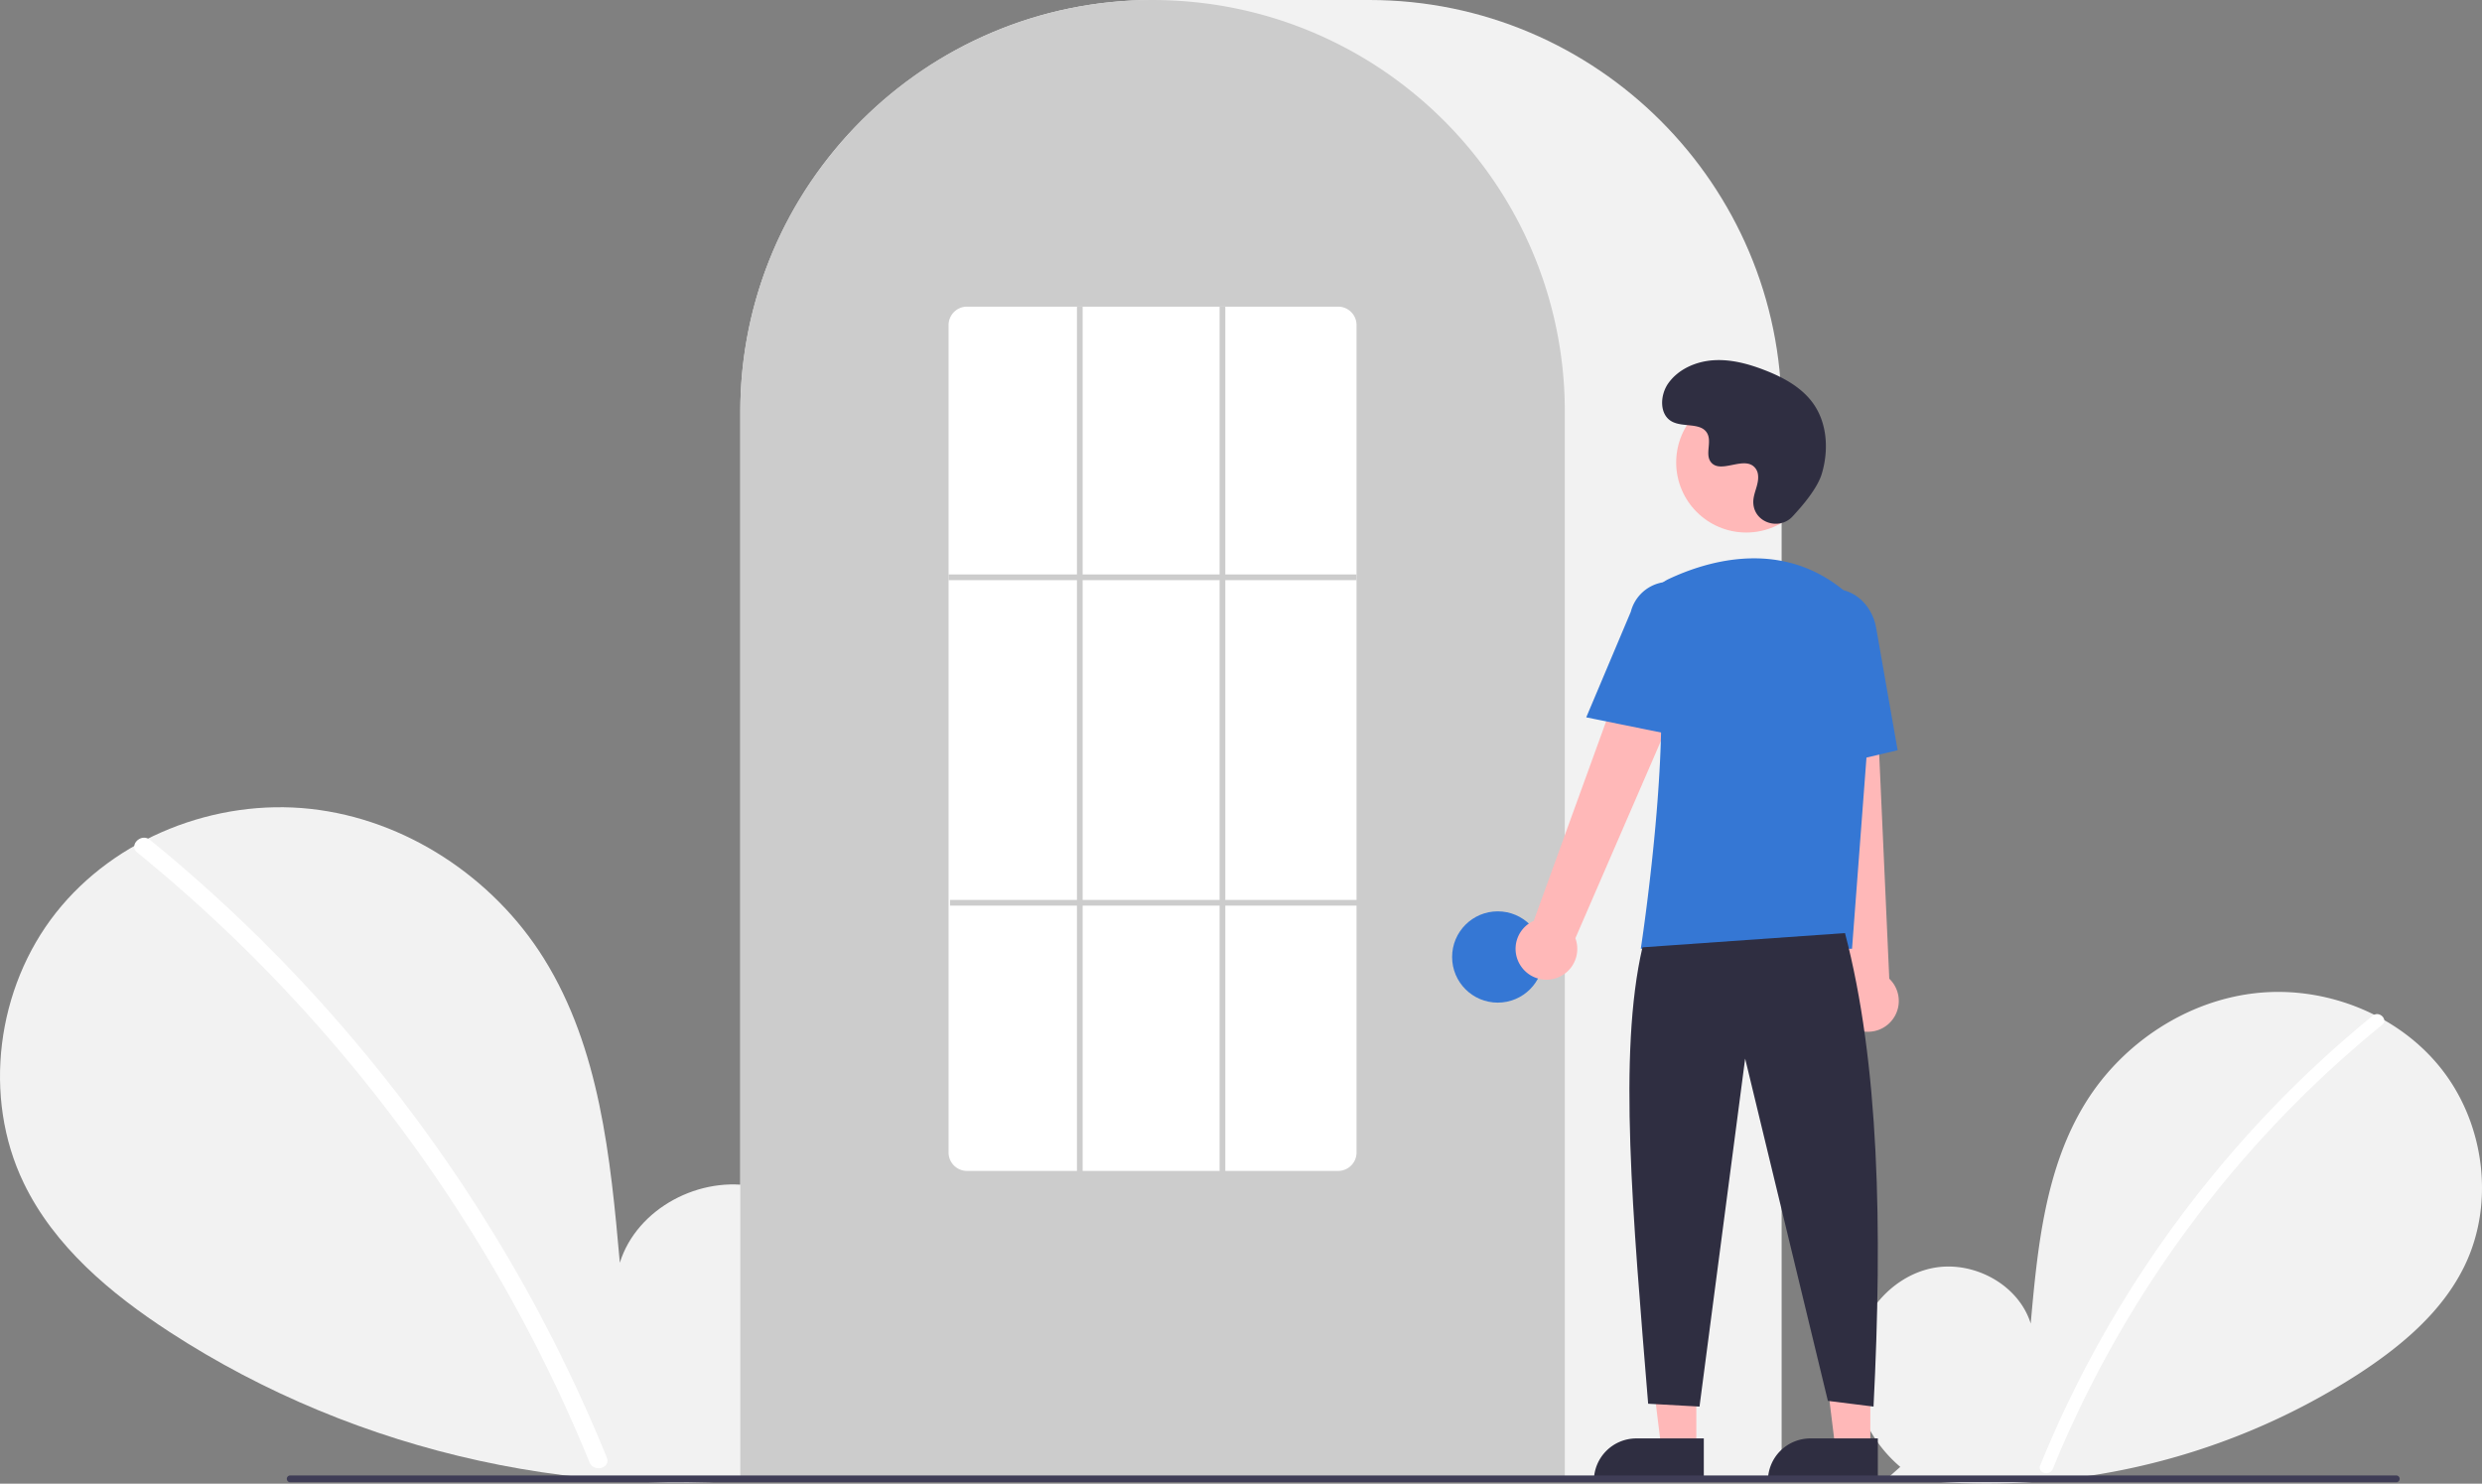<svg height="520.139" viewBox="0 0 870 520.139" width="870" xmlns="http://www.w3.org/2000/svg"><rect x="0" y="0" width="870" height="520.139" fill="#808080" stroke="none"/><path d="m831.092 704.187c-11.138-9.412-17.904-24.28-16.13-38.754s12.764-27.78 27.018-30.854 30.504 5.435 34.834 19.359c2.383-26.846 5.129-54.818 19.402-77.68 12.924-20.701 35.309-35.514 59.569-38.164s49.803 7.359 64.933 26.507 18.835 46.985 8.238 68.969c-7.806 16.195-22.188 28.247-37.257 38.052a240.452 240.452 0 0 1 -164.454 35.977z" fill="#f2f2f2" transform="translate(-165 -189.931)"/><path d="m996.728 546.01a393.414 393.414 0 0 0 -54.826 54.442 394.561 394.561 0 0 0 -61.752 103.194c-1.112 2.725 3.313 3.911 4.412 1.216a392.342 392.342 0 0 1 115.401-155.617c2.284-1.86-.97-5.08-3.236-3.236z" fill="#fff" transform="translate(-165 -189.931)"/><path d="m445.067 701.63c15.299-12.927 24.591-33.348 22.154-53.228s-17.531-38.156-37.11-42.377-41.897 7.464-47.844 26.59c-3.273-36.873-7.044-75.292-26.648-106.693-17.751-28.433-48.497-48.778-81.818-52.418s-68.404 10.107-89.185 36.407-25.869 64.535-11.315 94.729c10.722 22.243 30.475 38.797 51.172 52.264 66.03 42.965 147.939 60.884 225.877 49.415" fill="#f2f2f2" transform="translate(-165 -189.931)"/><path d="m217.567 484.373a540.355 540.355 0 0 1 75.304 74.777 548.076 548.076 0 0 1 59.386 87.891 545.835 545.835 0 0 1 25.43 53.846c1.527 3.743-4.55 5.372-6.06 1.671a536.36 536.36 0 0 0 -49.009-92.727 539.734 539.734 0 0 0 -65.729-81.198 538.441 538.441 0 0 0 -43.766-39.815c-3.138-2.555 1.332-6.978 4.444-4.444z" fill="#fff" transform="translate(-165 -189.931)"/><path d="m789.5 708.931h-365v-374.5c0-79.678 64.822-144.5 144.5-144.5h76c79.677 0 144.5 64.822 144.5 144.5z" fill="#f2f2f2" transform="translate(-165 -189.931)"/><path d="m713.5 708.931h-289v-374.5a143.382 143.382 0 0 1 27.596-84.944c.664-.905 1.326-1.798 2.009-2.681a144.466 144.466 0 0 1 30.754-29.851c.66-.48 1.322-.952 1.994-1.423a144.16 144.16 0 0 1 31.472-16.459c.661-.25 1.334-.501 2.007-.742a144.02 144.02 0 0 1 31.108-7.336c.658-.09 1.333-.16 2.008-.23a146.288 146.288 0 0 1 31.105 0c.673.07 1.349.141 2.014.231a143.995 143.995 0 0 1 31.1 7.335c.673.241 1.346.492 2.009.743a143.799 143.799 0 0 1 31.106 16.216c.672.461 1.344.933 2.006 1.405a145.987 145.987 0 0 1 18.384 15.564 144.305 144.305 0 0 1 12.724 14.551c.681.88 1.343 1.773 2.005 2.677a143.382 143.382 0 0 1 27.597 84.946z" fill="#ccc" transform="translate(-165 -189.931)"/><circle cx="525" cy="335.5" fill="#3577d4" r="16"/><path d="m594.599 507.783h-12.26l-5.833-47.288 18.095.001z" fill="#ffb8b8"/><path d="m573.582 504.28h23.644a0 0 0 0 1 0 0v14.887a0 0 0 0 1 0 0h-38.531a0 0 0 0 1 0 0 14.887 14.887 0 0 1 14.887-14.887z" fill="#2f2e41"/><path d="m655.599 507.783h-12.26l-5.833-47.288 18.095.001z" fill="#ffb8b8"/><path d="m634.582 504.28h23.644a0 0 0 0 1 0 0v14.887a0 0 0 0 1 0 0h-38.531a0 0 0 0 1 0 0 14.887 14.887 0 0 1 14.887-14.887z" fill="#2f2e41"/><path d="m698.098 528.6a10.743 10.743 0 0 1 4.511-15.843l41.676-114.867 20.507 11.191-47.585 109.771a10.801 10.801 0 0 1 -19.109 9.748z" fill="#ffb8b8" transform="translate(-165 -189.931)"/><path d="m814.336 550.184a10.743 10.743 0 0 1 -2.893-16.217l-12.911-121.509 23.338 1.066 5.366 119.52a10.801 10.801 0 0 1 -12.9 17.139z" fill="#ffb8b8" transform="translate(-165 -189.931)"/><circle cx="612.106" cy="162.123" fill="#ffb8b8" r="24.561"/><g transform="translate(-165 -189.931)"><path d="m814.18 522.549h-74.047l.089-.576c.133-.861 13.197-86.439 3.562-114.436a11.813 11.813 0 0 1 6.069-14.584h0c13.772-6.485 40.208-14.471 62.52 4.909a28.234 28.234 0 0 1 9.459 23.396z" fill="#3577d4"/><path d="m754.354 448.181-33.337-6.763 15.626-37.03a13.997 13.997 0 0 1 27.106 6.998z" fill="#3577d4"/><path d="m797.05 460.739-2.004-45.941c-1.52-8.636 3.424-16.8 11.027-18.135 7.605-1.33 15.032 4.66 16.558 13.36l7.533 42.928z" fill="#3577d4"/><path d="m811.716 517.049c11.915 45.377 13.214 103.069 10 166l-16-2-29-120-16 122-18-1c-5.377-66.03-10.613-122.715-2-160z" fill="#2f2e41"/><path d="m793.289 371.035c-4.582 4.881-13.091 2.261-13.688-4.407a8.055 8.055 0 0 1 .01-1.556c.308-2.954 2.015-5.635 1.606-8.754a4.59 4.59 0 0 0 -.84-2.149c-3.651-4.889-12.222 2.187-15.668-2.239-2.113-2.714.371-6.987-1.251-10.021-2.14-4.004-8.479-2.029-12.454-4.221-4.423-2.439-4.158-9.225-1.247-13.353 3.551-5.034 9.776-7.72 15.923-8.107s12.253 1.275 17.992 3.511c6.521 2.541 12.988 6.054 17.001 11.788 4.88 6.973 5.35 16.348 2.909 24.502-1.485 4.96-6.552 11.019-10.293 15.005z" fill="#2f2e41"/><path d="m1004.982 709.574h-738.294a1.191 1.191 0 0 1 0-2.381h738.294a1.191 1.191 0 0 1 0 2.381z" fill="#3f3d56"/><path d="m634 600.431h-130a6.465 6.465 0 0 1 -6.5-6.415v-290.169a6.465 6.465 0 0 1 6.5-6.415h130a6.465 6.465 0 0 1 6.5 6.415v290.169a6.465 6.465 0 0 1 -6.5 6.415z" fill="#fff"/></g><path d="m332.5 201.39h143v2h-143z" fill="#ccc"/><path d="m333 315.5h143v2h-143z" fill="#ccc"/><path d="m377.5 107.5h2v304h-2z" fill="#ccc"/><path d="m427.5 107.5h2v304h-2z" fill="#ccc"/></svg>